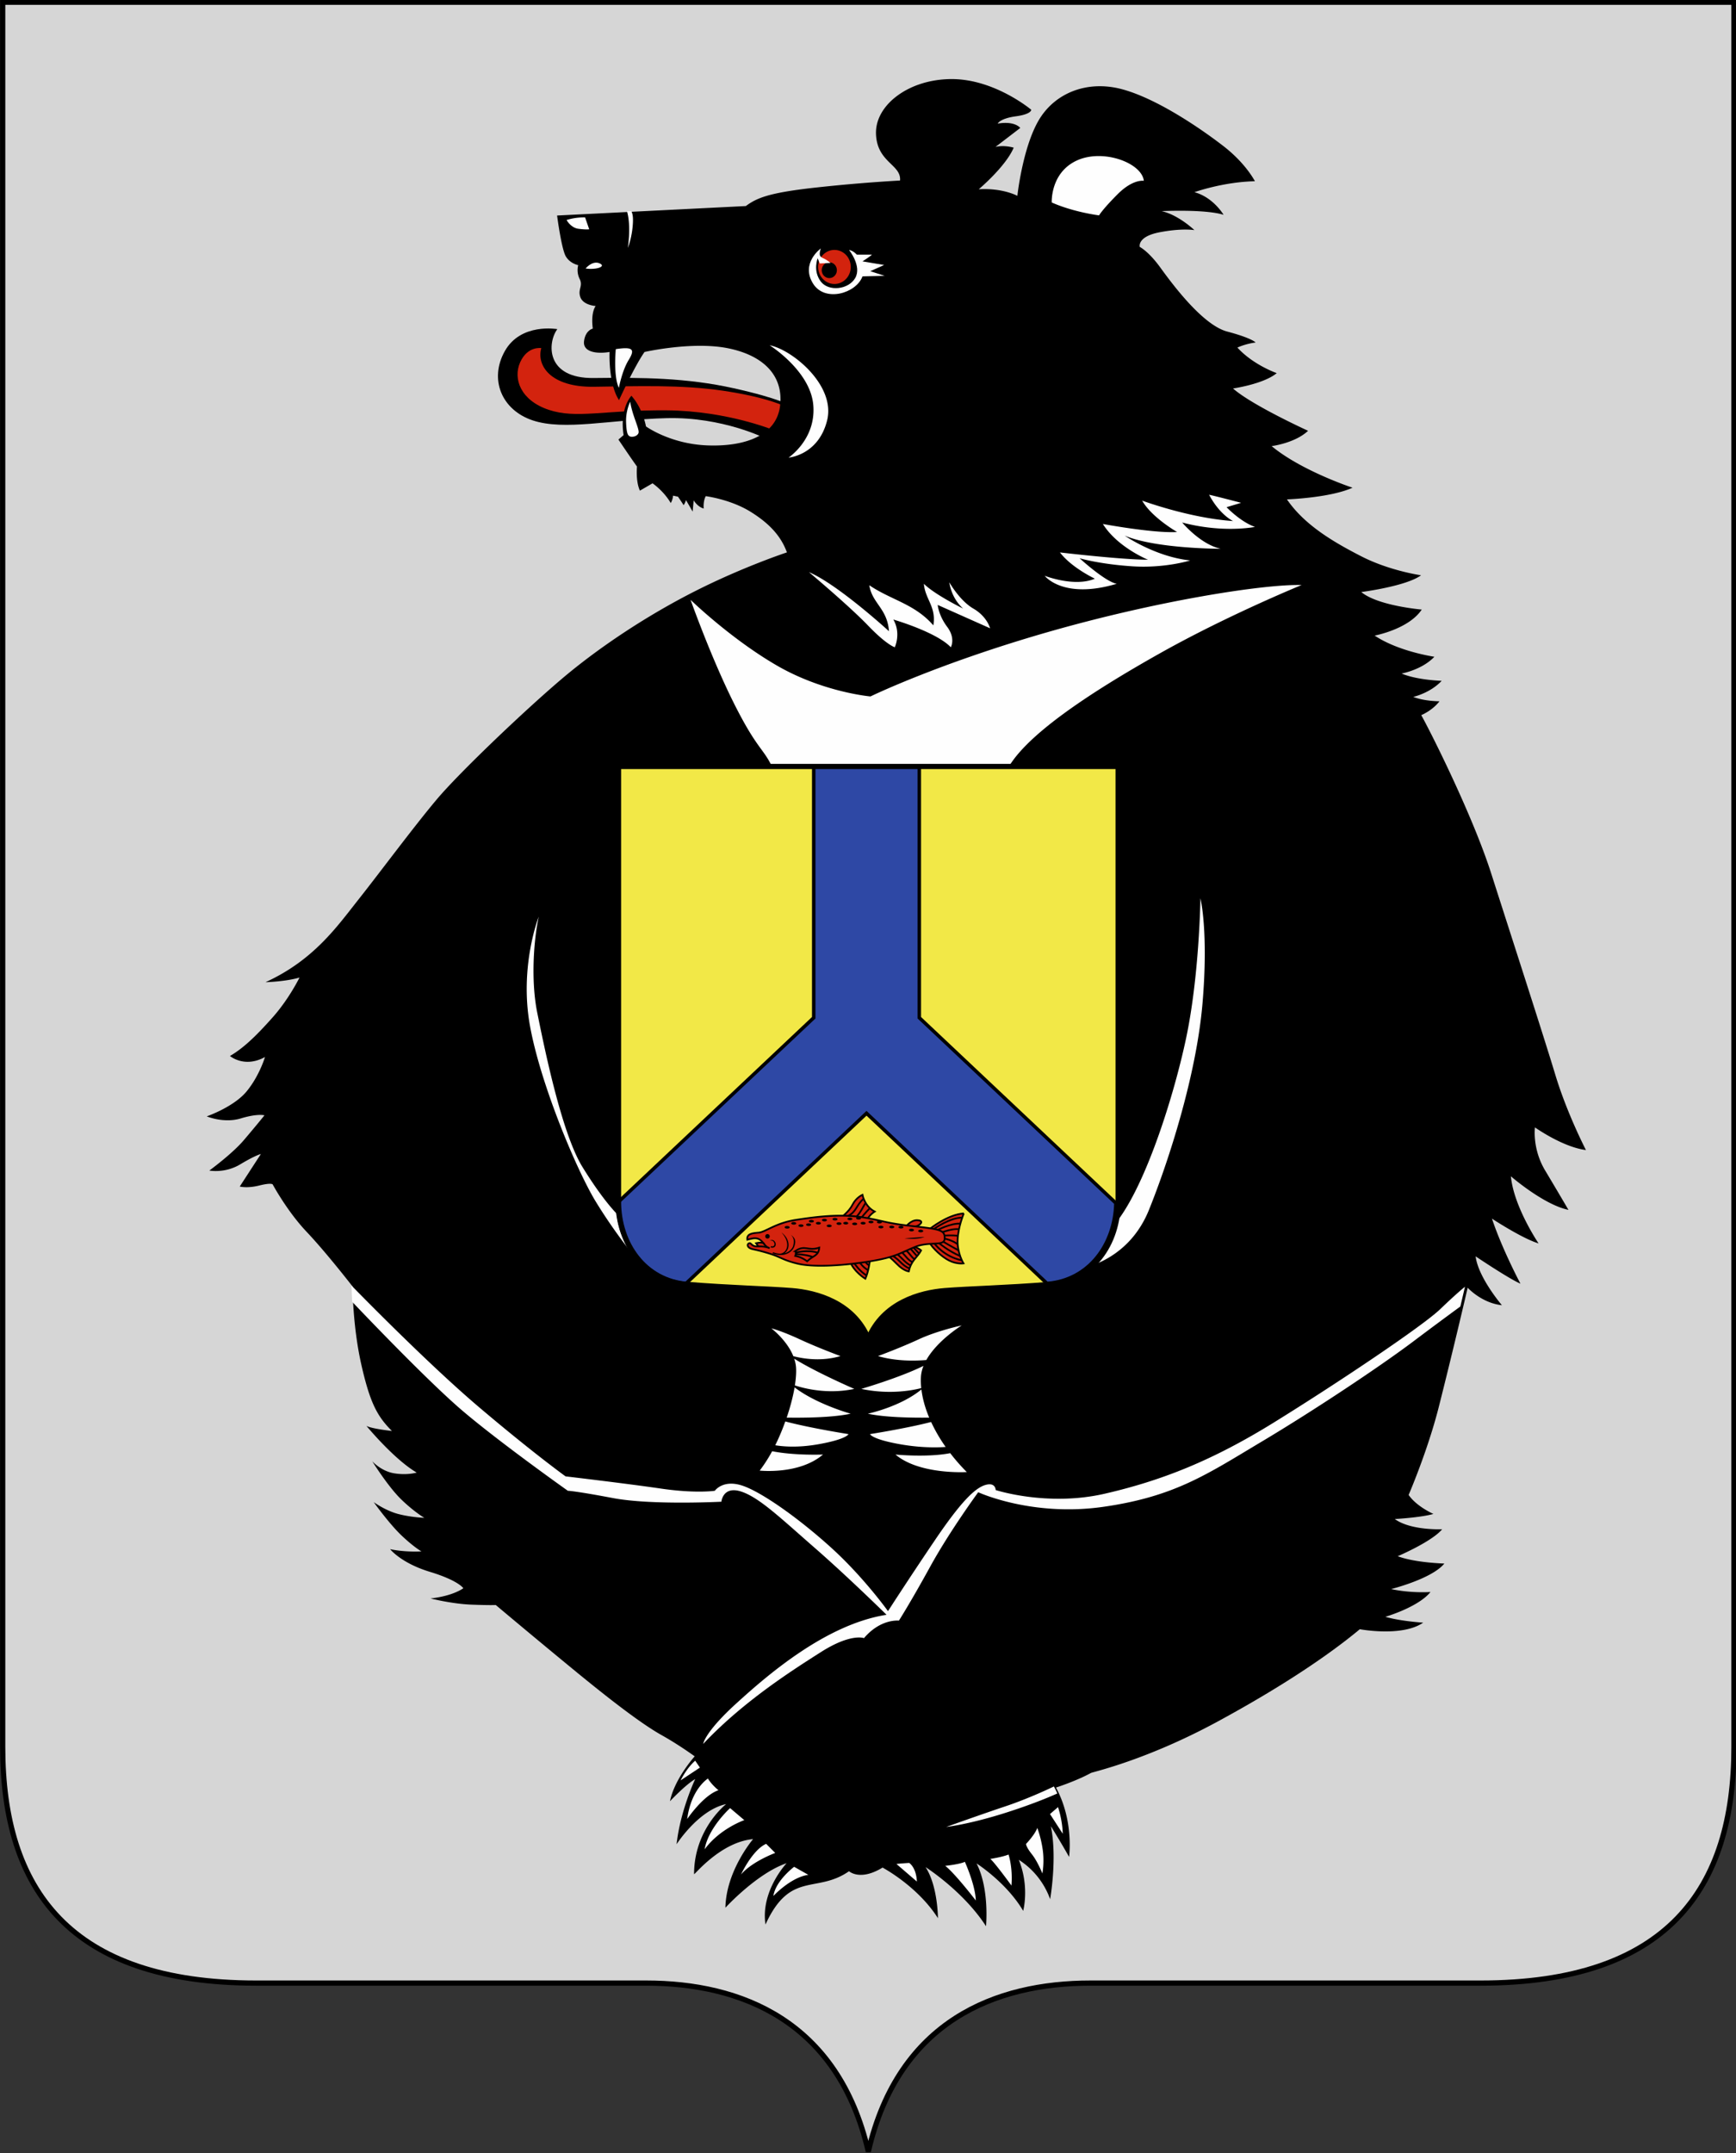 <svg xmlns="http://www.w3.org/2000/svg" width="500" height="620" viewBox="0 0 132.292 164.042"><rect x="0" y="0" width="132.292" height="164.042" fill="#333333" stroke="none"/><path style="font-variation-settings:normal;opacity:1;vector-effect:none;fill:#d6d6d6;fill-opacity:1;stroke:#000;stroke-width:.253;stroke-linecap:butt;stroke-linejoin:miter;stroke-miterlimit:4;stroke-dasharray:none;stroke-dashoffset:0;stroke-opacity:1;stop-color:#000;stop-opacity:1" d="M102.708 82.731v84.72c0 6.913-3.249 11.472-12.327 11.472H71.414c-4.574 0-9.325 1.807-10.803 8.182-1.478-6.375-6.228-8.182-10.802-8.182H30.842c-9.078 0-12.327-4.559-12.327-11.472v-84.72Z" transform="matrix(1.567 0 0 1.569 -28.807 -129.634)"/><path style="font-variation-settings:normal;opacity:1;vector-effect:none;fill:#000;fill-opacity:1;stroke:none;stroke-width:.066;stroke-linecap:butt;stroke-linejoin:miter;stroke-miterlimit:4;stroke-dasharray:none;stroke-dashoffset:0;stroke-opacity:1;stop-color:#000;stop-opacity:1" d="M45.487 98.605c-.486.658-.582 2.404 1.772 2.374 2.354-.03 4.517-.012 6.803.496 2.287.508 2.764.85 2.764.85l-1.204 1.595s-2.091-1.063-4.82-.992c-2.728.07-4.977.623-6.52.106-1.498-.502-2.124-1.989-1.346-3.366.78-1.382 2.551-1.063 2.551-1.063z" transform="matrix(1.567 0 0 1.569 -28.807 -129.634)"/><path style="font-variation-settings:normal;opacity:1;vector-effect:none;fill:#d3230e;fill-opacity:1;stroke:none;stroke-width:.066;stroke-linecap:butt;stroke-linejoin:miter;stroke-miterlimit:4;stroke-dasharray:none;stroke-dashoffset:0;stroke-opacity:1;stop-color:#000;stop-opacity:1" d="M47.259 101.404c2.09-.027 4.247-.109 6.282.192 2.239.33 3.108.8 3.108.8l-.496 1.17s-2.322-.995-5.365-1.018c-3.044-.022-4.37.427-5.726-.027-1.356-.454-1.741-1.503-1.383-2.305.359-.803 1.028-.69 1.028-.69-.24.854.462 1.905 2.552 1.878z" transform="matrix(1.567 0 0 1.569 -28.807 -129.634)"/><path style="font-variation-settings:normal;opacity:1;vector-effect:none;fill:#000;fill-opacity:1;stroke:none;stroke-width:.066;stroke-linecap:butt;stroke-linejoin:miter;stroke-miterlimit:4;stroke-dasharray:none;stroke-dashoffset:0;stroke-opacity:1;stop-color:#000;stop-opacity:1" d="M48.71 103.75c-.204-1.315.38-1.909.38-1.909.567.638.708 1.488.708 1.488s1.17.85 2.977.922c1.807.07 3.366-.461 3.543-1.914.178-1.453-.78-2.445-2.515-2.8-1.737-.354-4.076.178-4.076.178-.496.709-1.24 2.339-1.24 2.339-.531-.815-.46-2.34-.46-2.34-.638.107-1.312 0-1.24-.53.07-.532.425-.603.425-.603-.107-.815.141-1.099.141-1.099s-.602-.035-.744-.425c-.142-.39.142-.531-.035-.886-.177-.354-.071-.673-.071-.673s-.39-.07-.603-.425c-.212-.355-.425-1.985-.425-1.985l9.178-.46c.532-.39 1.098-.638 3.295-.886a80.098 80.098 0 0 1 4.205-.354c.071-.78-1.125-.87-1.169-2.268-.044-1.399 1.595-2.658 3.685-2.658 2.091 0 3.863 1.488 3.863 1.488s.035.213-.744.32c-.78.106-.886.354-.886.354.85-.142 1.098.212 1.098.212l-1.205.922c.426-.107.886.035.886.035-.39.921-1.7 2.02-1.7 2.02 1.169-.071 1.878.319 1.878.319s.248-2.304 1.027-3.65c.78-1.347 2.374-1.985 4.075-1.524 1.701.46 3.827 1.914 4.926 2.764 1.098.85 1.523 1.701 1.523 1.701-1.559.035-2.94.532-2.94.532.92.248 1.417 1.098 1.417 1.098-.922-.283-3.012-.177-3.012-.177.815.177 1.594.921 1.594.921s-.602-.106-1.7.106c-1.1.213-.957.71-.957.71s.425.212.992.991c.567.78 2.055 2.8 3.26 3.119 1.205.319 1.382.531 1.382.531-.532.071-.886.248-.886.248.78.85 1.913 1.24 1.913 1.24-.637.532-2.126.745-2.126.745.922.815 3.65 2.055 3.65 2.055-.638.602-1.772.744-1.772.744 1.453 1.205 3.934 2.02 3.934 2.02-1.099.496-3.19.567-3.19.567.851 1.24 2.233 2.055 3.615 2.764 1.382.708 2.906.921 2.906.921-.709.532-2.906.815-2.906.815.815.673 2.941.85 2.941.85-.638.957-2.291 1.264-2.291 1.264 1.169.78 2.905 1.028 2.905 1.028-.602.638-1.594.815-1.594.815.744.319 1.949.354 1.949.354-.567.603-1.382.78-1.382.78.531.213 1.275.213 1.275.213-.354.46-.886.673-.886.673.532.957 2.516 4.925 3.402 7.69.886 2.763 2.552 7.901 3.119 9.78.567 1.877 1.488 3.65 1.488 3.65-1.134-.143-2.48-1.1-2.48-1.1s-.142 1.028.495 2.091a200.882 200.882 0 0 1 1.134 1.914c-1.204-.248-2.799-1.63-2.799-1.63.142 1.488 1.347 3.26 1.347 3.26-.815-.248-2.268-1.205-2.268-1.205.496 1.488 1.386 3.16 1.386 3.16-.576-.25-2.18-1.328-2.18-1.328.125 1.028 1.278 2.373 1.278 2.373-.992-.106-1.665-.85-1.665-.85s-.648 2.802-1.404 5.788c-.541 2.136-1.467 4.275-1.467 4.275.39.567 1.205.922 1.205.922-.602.177-1.878.248-1.878.248.78.567 2.303.496 2.303.496-.496.602-2.161 1.31-2.161 1.31.85.32 2.268.355 2.268.355-.603.744-2.587 1.24-2.587 1.24.992.213 1.913.142 1.913.142-.602.744-2.197 1.205-2.197 1.205.744.213 1.808.283 1.843.283-1.028.71-3.083.32-3.083.32-1.276 1.062-3.473 2.622-6.945 4.5-3.473 1.878-6.095 2.445-6.13 2.48-.71.39-1.701.709-1.701.709.885 1.63.637 3.366.637 3.366-.46-.815-.885-1.488-.885-1.488.318 1.56-.036 3.543-.036 3.543a3.78 3.78 0 0 0-1.524-1.913c.532 1.311.213 2.48.213 2.48-.815-1.382-2.268-2.303-2.268-2.303.638 1.24.46 3.048.46 3.048-1.098-1.701-2.94-2.87-2.94-2.87.602.92.602 2.48.602 2.48-.992-1.56-2.693-2.457-2.693-2.457-1.098.673-1.63.177-1.63.177-1.589 1.104-2.857-.042-4.063 2.587-.248-1.63 1.027-2.977 1.027-2.977-1.452.496-2.976 2.162-2.976 2.162.035-1.807 1.346-3.331 1.346-3.331-1.594.142-2.87 1.772-2.87 1.7 0-2.196 1.56-3.401 1.56-3.401-1.347.284-2.41 1.949-2.41 1.949.177-1.63.906-3.165.906-3.165-.476.275-1.228 1.077-1.228 1.077.225-1.103 1.203-2.18 1.203-2.18s-.752-.551-1.604-1.027c-.852-.476-2.171-1.45-4.12-3.044a443.731 443.731 0 0 1-3.951-3.278s-.248.018-1.187-.018c-.94-.035-1.985-.3-1.985-.3 1.117-.125 1.595-.497 1.595-.497s-.23-.372-1.63-.797c-1.4-.425-1.931-1.099-1.931-1.099.78.16 1.523.107 1.523.107s-.354-.195-.956-.762c-.603-.567-1.365-1.63-1.365-1.63s.585.425 1.223.584c.638.16 1.24.178 1.24.178s-.496-.284-1.134-.904c-.638-.62-1.4-1.843-1.4-1.843s.426.479 1.064.585c.637.106 1.098-.035 1.098-.035-1.098-.638-2.445-2.268-2.445-2.268.248.141 1.24.248 1.24.248-.708-.709-1.063-1.347-1.488-3.225-.425-1.878-.425-3.791-.425-3.791s-1.278-1.647-2.23-2.65c-.952-1.002-1.654-2.305-1.654-2.305s-.05-.1-.651.05c-.601.15-.952.05-.952.05l1.027-1.578s-.25.05-1.002.5c-.752.452-1.504.302-1.504.302s1.103-.802 1.68-1.479c.576-.676 1.001-1.202 1.001-1.202s-.325-.1-1.152.15-1.654-.1-1.654-.1 1.303-.451 1.93-1.203c.626-.752.902-1.679.902-1.679-1.003.551-1.704-.05-1.704-.05.651-.376 1.278-.977 2.08-1.88.801-.901 1.302-1.929 1.302-1.929-.676.2-1.653.226-1.653.226 2.355-1.077 3.482-2.706 4.535-4.034 1.052-1.328 2.706-3.558 3.808-4.861 1.103-1.303 4.21-4.26 6.039-5.813 1.83-1.554 4.184-3.107 6.515-4.285 2.33-1.178 4.46-1.88 4.46-1.88-.276-.75-.802-1.377-1.78-1.979-.976-.601-2.167-.751-2.167-.751-.137.25-.1.601-.1.601-.313-.088-.488-.4-.488-.4l-.05.55a49.56 49.56 0 0 0-.326-.563c-.025.125-.113.25-.113.25-.125-.2-.276-.413-.276-.413l-.238-.05c-.012.2-.112.359-.112.359-.354-.602-.886-.957-.886-.957l-.614.355c-.213-.461-.142-1.17-.142-1.17-.283-.39-.902-1.31-.902-1.31z" transform="matrix(1.567 0 0 1.569 -28.807 -129.634)"/><path style="font-variation-settings:normal;opacity:1;vector-effect:none;fill:#fefefe;fill-opacity:1;stroke:none;stroke-width:.25;stroke-linecap:butt;stroke-linejoin:miter;stroke-miterlimit:4;stroke-dasharray:none;stroke-dashoffset:0;stroke-opacity:1;stop-color:#000;stop-opacity:1" d="M271.645 341.025c-1.36.02-2.715.28-3.922.848-4.83 2.273-4.547 7.672-4.547 7.672 4.072 1.8 8.713 2.367 8.713 2.367s.569-1.042 3.41-3.883c2.84-2.84 4.828-2.463 4.828-2.463-.284-2.486-4.403-4.598-8.482-4.54zm-85.862 10.108-.787.039c.802 2.755.147 6.707.147 6.707s.852-1.99.947-4.83c.033-.993-.11-1.571-.307-1.916zm-8.502 1.158s-1.609-.096-3.408.473c0 0 .757 1.422 2.178 1.611 1.42.19 1.988.094 1.988.094zm2.162 8.307c-1.123-.09-2.066 1.068-2.066 1.068 1.989.284 3.882-.379 2.557-.947a1.551 1.551 0 0 0-.49-.121zm31.807 15.162s7.5 4.686 8.035 10.98c.536 6.295-4.553 9.645-4.553 9.645s5.49-.404 7.098-6.832c1.607-6.429-6.428-12.99-10.58-13.793zm-26.457.543c-.465-.01-1.08.05-1.861.168 0 0-.474 5.02.568 7.103 0 0 .57-3.124 1.8-5.113.924-1.492.887-2.132-.507-2.158zm.791 9.828s-.84 1.64-.758 3.765c.082 2.126.34 2.397.664 2.58.324.184 1.325.095 1.61-.568.284-.663-1.137-3.22-1.516-5.777zm106.559 17.084c2.009 3.75 4.42 4.82 4.42 4.82-8.036-.536-16.74-3.75-16.74-3.75 1.74 3.08 6.427 5.76 6.427 5.76-4.286.268-13.66-1.473-13.66-1.473 2.678 4.286 8.303 6.563 8.303 6.563-4.822 0-16.206-1.34-16.206-1.34 2.143 2.812 6.428 4.82 6.428 4.82-3.75 1.607-9.24-.535-9.24-.535s3.349 4.42 13.26 1.473c-2.143-.402-6.832-4.688-6.832-4.688s3.617 1.073 9.644 1.475c6.027.402 10.713-1.072 10.713-1.072-6.428-.67-12.053-4.553-12.053-4.553 5.76 2.41 17.544 2.41 17.678 2.41-3.75-.804-7.098-4.822-7.098-4.822 7.634 2.009 13.393.804 13.393.804-2.678-.937-5.223-3.617-5.223-3.617l2.678-.803s-5.625-1.472-5.892-1.472zm-73.66 14.195s7.365 6.161 10.847 9.777c3.482 3.617 4.955 4.018 4.955 4.018s1.206-2.545-.267-5.09c0 0 7.901 2.278 10.58 5.09 0 0 .937-1.607-.67-3.75-1.607-2.143-1.74-4.018-1.74-4.018l9.642 4.286s-.535-2.142-3.08-3.616c-2.545-1.473-4.42-4.822-4.42-4.822s.268 2.813 2.545 4.822c0 0-5.223-2.545-7.232-4.554.217 2.82 2.316 4.222 1.742 7.634-3.443-3.96-7.766-4.638-11.787-7.365.502 3.315 3.322 4.258 3.617 8.438 0 0-9.375-8.573-14.733-10.85zm90.687 2.371c-7.008-.19-26.82 2.92-46.973 8.713-20.152 5.794-32.386 11.742-32.386 11.742s-8.714-.757-17.237-5.681c-8.523-4.925-15.877-12.055-15.877-12.055s3.945 11.108 8.301 19.63c4.356 8.524 5.303 7.578 7.197 12.124l42.436.133c2.84-6.63 15.98-15.074 28.48-22.082 12.501-7.008 26.059-12.524 26.059-12.524zm-18.625 57.516s-.19 14.206-2.652 25.76c-2.463 11.553-8.334 29.735-14.205 35.228-5.872 5.493-4.356 6.819-4.356 6.819.379-.19 8.144-1.706 11.742-10.608 3.599-8.902 8.713-24.62 9.85-37.879 1.136-13.258-.38-19.32-.38-19.32zM168.75 480.67s-3.616 9.108-1.607 20.09c2.009 10.982 8.706 26.651 12.054 32.142 3.348 5.491 6.963 9.91 6.963 9.91l-2.945-7.5s-2.546-2.41-6.43-8.705c-3.884-6.294-7.097-22.366-8.303-28.26-1.205-5.892-.67-13.391.268-17.677zm-34.465 67.723s.029 1.27.12 2.978c2.535 2.661 14.197 14.838 20.417 20.102 6.965 5.893 19.285 14.6 19.285 14.6s1.205-.002 8.303 1.337c7.098 1.34 19.955.67 19.955.67s.27-2.946 3.617-1.875c3.349 1.072 7.367 4.955 13.528 10.313 6.16 5.357 13.258 12.322 13.258 12.322-11.116 1.74-21.83 10.98-27.723 16.338-5.773 5.248-6.027 7.367-6.027 7.367 7.366-7.768 16.206-13.393 21.697-16.875 5.49-3.482 7.9-2.545 7.9-2.545 3.08-3.616 6.43-3.215 6.43-3.215s2.142-3.347 5.758-9.91c3.616-6.563 8.84-13.66 8.84-13.66s9.847 4.562 23.035 2.678c13.187-1.884 19.152-6.027 29.062-11.92s21.965-13.928 27.858-18.348a754.618 754.618 0 0 1 8.789-6.51l.853-3.625s-1.338 1.027-4.553 4.108c-3.214 3.08-18.615 13.393-30.535 20.76-11.313 6.99-20.623 10.694-31.205 13.124-10.581 2.431-20.09-.67-20.09-.67s0-1.473-1.875-.937-4.42 2.947-9.242 10.045c-4.821 7.098-8.705 13.125-8.705 13.125s-4.42-6.16-10.312-11.518c-5.893-5.357-12.857-10.312-16.473-11.517-3.616-1.206-5.09.937-5.09.937s-3.481.535-9.91-.402c-6.429-.938-17.566-2.244-17.566-2.244s-6.062-4.356-15.91-12.69c-9.85-8.333-23.489-22.343-23.489-22.343zm112.317 7.322s-4.419.938-7.9 2.545c-3.483 1.607-7.5 3.08-7.5 3.08 3.297.98 6.854.89 8.89.722 2.04-3.62 6.51-6.347 6.51-6.347zm-35.04.535s2.849 2.139 4.045 5.107c1.615.423 5.064 1.057 8.678-.017 0 0-4.018-1.473-7.5-3.08s-5.223-2.01-5.223-2.01zm4.21 5.563c.179.536.305 1.093.343 1.67.058.868-.023 1.984-.219 3.244 1.72.56 6.04 1.68 10.934.638 0 0-7.13-3.08-11.059-5.552zm23.796 1.328c-4.367 2.163-11.447 4.224-11.447 4.224 5.463 1.162 9.898.153 11.033-.146a12.63 12.63 0 0 1-.052-2.13 6.451 6.451 0 0 1 .466-1.948zm-23.726 3.947c-.284 1.67-.782 3.581-1.453 5.553 3.167.043 8.422.004 11.771-.721 0 0-6.322-1.757-10.318-4.832zm23.345.385c-3.91 3.2-9.86 4.447-9.86 4.447 3.194.69 8.082.756 11.294.725-.757-1.795-1.237-3.541-1.434-5.172zm-25.056 5.869a39.821 39.821 0 0 1-1.85 4.373c1.304.218 4.06.494 7.854-.17 5.357-.938 5.625-1.875 5.625-1.875s-7.07-1.11-11.63-2.328zm26.842.1c-4.564 1.178-11.246 2.228-11.246 2.228s.267.937 5.625 1.875c3.84.672 6.859.584 8.296.482a29.513 29.513 0 0 1-2.675-4.586zm-29.262 5.369a27.705 27.705 0 0 1-2.291 3.554s7.233.805 11.652-2.945c0 0-5.187.216-9.361-.61zm32.777.355c-4.259.83-10.074.254-10.074.254 4.42 3.75 13.125 3.215 13.125 3.215a35.996 35.996 0 0 1-3.05-3.469zm-46.943 56.459c-1.607 1.406-2.68 3.615-2.68 3.615l3.551-2.344zm2.344 3.281s-3.08 1.876-3.817 7.434c0 0 2.946-4.354 5.758-5.291 0 0-1.205-.937-1.941-2.143zm63.683 1.451s-4.374 2.132-8.92 3.647c-4.545 1.515-10.89 3.787-10.89 3.787s4.261-.472 11.08-2.65c4.783-1.528 7.88-2.833 9.363-3.498-.193-.43-.4-.858-.633-1.286zm.758 3.795-1.473 1.272 2.344 3.617c-.067-2.612-.87-4.889-.87-4.889zm-60.357.178s-4.018 3.616-4.688 7.566c2.813-3.816 7.299-5.355 7.299-5.355zm56.54 3.639c-.401 1.205-2.075 2.947-2.075 2.947s0 .536 1.072 1.875c1.071 1.34 1.941 3.549 1.941 3.549s.401-2.01.067-4.354c-.335-2.343-1.004-4.017-1.004-4.017zm-49.91 2.924c-2.544 1.138-4.62 5.625-4.62 5.625 2.075-2.411 6.294-3.952 6.294-3.952zm44.62 1.964c-1.139.47-3.348.803-3.348.803.804.67 3.885 4.889 3.885 4.889.268-3.348-.537-5.692-.537-5.692zm-8.035 1.34c-1.005.469-3.616.737-3.616.737 1.875 1.473 5.625 6.36 5.625 6.36-.067-2.812-2.01-7.097-2.01-7.097zm-10.247.2s-2.142.134-2.343.2l3.75 3.216s0-2.345-1.407-3.417zm-21.181.714s-3.417 2.545-3.819 5.358c0 0 3.149-3.416 6.43-3.885z" transform="matrix(.414 0 0 .415 -28.807 -129.634)"/><path style="font-variation-settings:normal;opacity:1;vector-effect:none;fill:#f2e847;fill-opacity:1;stroke:none;stroke-width:.265;stroke-linecap:butt;stroke-linejoin:miter;stroke-miterlimit:4;stroke-dasharray:none;stroke-dashoffset:0;stroke-opacity:1;stop-color:#000;stop-opacity:1" d="M72.76 119.843v21.133c0 2.04-1.257 3.853-3.357 4.02-2.1.167-3.885.207-5.073.3-1.187.095-2.991.582-3.719 2.33-.727-1.748-2.531-2.235-3.719-2.33-1.187-.094-2.973-.133-5.072-.3-2.1-.167-3.357-1.98-3.357-4.02v-21.133z" transform="matrix(1.567 0 0 1.569 -28.807 -129.634)"/><path style="font-variation-settings:normal;opacity:1;vector-effect:none;fill:#2e48a5;fill-opacity:1;stroke:#000;stroke-width:.638;stroke-linecap:butt;stroke-linejoin:miter;stroke-miterlimit:4;stroke-dasharray:none;stroke-dashoffset:0;stroke-opacity:1;stop-color:#000;stop-opacity:1" d="M219.365 452.95v46.275l-36.183 34.03c.175 7.534 4.885 14.144 12.672 14.763l33.228-31.254 33.229 31.254c7.786-.62 12.496-7.229 12.671-14.762L238.8 499.225v-46.276z" transform="matrix(.414 0 0 .415 -28.807 -129.634)"/><g style="stroke-width:.08;stroke-miterlimit:4;stroke-dasharray:none"><path style="font-variation-settings:normal;opacity:1;vector-effect:none;fill:#d3230e;fill-opacity:1;stroke:#000;stroke-width:.08;stroke-linecap:butt;stroke-linejoin:miter;stroke-miterlimit:4;stroke-dasharray:none;stroke-dashoffset:0;stroke-opacity:1;stop-color:#000;stop-opacity:1" d="M59.71 141.79s.376-.275.538-.613c.163-.338.451-.464.451-.464s.1.526.577.764c0 0-.276.176-.376.451-.1.276-1.19-.137-1.19-.137zm3.019.364s.213-.313.514-.313c.3 0 .225.175-.013.275-.238.1-.501.038-.501.038zm2.669-.664s-.251.614-.264 1.228c-.012.614.289 1.077.289 1.077s-.301.05-.652-.113c-.35-.162-.79-.563-.94-.826-.15-.264.013-.627.013-.627s.802-.676 1.554-.739zm-2.456 1.516s.363.088.514.225c-.165.327-.458.468-.552.978 0 0-.238-.013-.55-.326-.314-.313-.502-.426-.502-.426zm-1.842.701s-.05.527-.2.877c0 0-.551-.313-.74-.826z" transform="matrix(1.648 .029 -.029 1.651 -30.226 -143.043)"/><path style="font-variation-settings:normal;opacity:1;vector-effect:none;fill:#d3230e;fill-opacity:1;stroke:#000;stroke-width:.08;stroke-linecap:butt;stroke-linejoin:miter;stroke-miterlimit:4;stroke-dasharray:none;stroke-dashoffset:0;stroke-opacity:1;stop-color:#000;stop-opacity:1" d="M55.923 142.544c.326-.032.78-.46 1.718-.62.94-.16 2.02-.319 3.048-.177 1.027.142 1.027.248 2.374.372 1.347.124 1.47.177 1.47.55 0 .371-.69.123-1.364.407-.673.283-.868.496-2.214.726-1.347.23-2.534.284-3.19.142-.655-.142-.803-.289-1.217-.413a8.398 8.398 0 0 0-.877-.22c-.25-.05-.284-.207-.188-.263.12-.07.11.167.443.13l-.105-.144c.172-.042.204-.032.33-.02-.24-.294-.448-.215-.74-.136-.037-.257.186-.302.512-.334z" transform="matrix(1.648 .029 -.029 1.651 -30.226 -143.043)"/><path style="font-variation-settings:normal;opacity:1;vector-effect:none;fill:none;fill-opacity:1;stroke:#000;stroke-width:.08;stroke-linecap:butt;stroke-linejoin:miter;stroke-miterlimit:4;stroke-dasharray:none;stroke-dashoffset:0;stroke-opacity:1;stop-color:#000;stop-opacity:1" d="M56.152 143.014c.084.108.138.183.3.237-.248-.098-.526-.073-.526-.073m1.717.183c.443-.315.581.013 1.102-.176-.03.394-.259.352-.551.64 0 0-.238-.188-.551-.239 0 0 .05-.112 0-.225zm.028.072s.531-.16 1.019-.009m-1.028.08s.452 0 .78.115m1.94.266s.239.354.576.55m-.328-.594s.177.248.398.345m-.141-.38s.08.114.177.15m1.09-.443c.323.172.41.414.788.567m.044-.142c-.266-.135-.377-.31-.62-.505m.222-.08c.183.172.252.32.487.434m.07-.15c-.155-.12-.206-.245-.371-.381m.194-.089c.117.118.183.21.302.328m.08-.133s-.122-.12-.252-.26m.925-.865s.762-.567 1.328-.55m-1.142.586s.576-.32 1.036-.31m-.815.407s.452-.177.744-.15m-.655.31s.38-.036.629 0m-.614.138s.392.074.614.26m-.674-.115s.39.221.718.39m-.912-.32s.434.355.983.577m-1.196-.558s.434.593 1.276.753m-5.289-1.958c.384-.199.363-.499.688-.789m-.292.806c.187-.202.258-.397.398-.628m-.16.661s.17-.227.364-.422" transform="matrix(1.648 .029 -.029 1.651 -30.226 -143.043)"/><path style="color:#000;font-style:normal;font-variant:normal;font-weight:400;font-stretch:normal;font-size:medium;line-height:normal;font-family:sans-serif;font-variant-ligatures:normal;font-variant-position:normal;font-variant-caps:normal;font-variant-numeric:normal;font-variant-alternates:normal;font-variant-east-asian:normal;font-feature-settings:normal;font-variation-settings:normal;text-indent:0;text-align:start;text-decoration:none;text-decoration-line:none;text-decoration-style:solid;text-decoration-color:#000;letter-spacing:normal;word-spacing:normal;text-transform:none;writing-mode:lr-tb;direction:ltr;text-orientation:mixed;dominant-baseline:auto;baseline-shift:baseline;text-anchor:start;white-space:normal;shape-padding:0;shape-margin:0;inline-size:0;clip-rule:nonzero;display:inline;overflow:visible;visibility:visible;opacity:1;isolation:auto;mix-blend-mode:normal;color-interpolation:sRGB;color-interpolation-filters:linearRGB;solid-color:#000;solid-opacity:1;vector-effect:none;fill:#000;fill-opacity:1;fill-rule:nonzero;stroke:none;stroke-width:.319;stroke-linecap:butt;stroke-linejoin:miter;stroke-miterlimit:4;stroke-dasharray:none;stroke-dashoffset:0;stroke-opacity:1;color-rendering:auto;image-rendering:auto;shape-rendering:auto;text-rendering:auto;enable-background:accumulate;stop-color:#000;stop-opacity:1" d="M215.357 541.24c-.144.686-.839 1.263-1.586 1.461.37-.282.634-.7.702-1.21.108-.82-.247-1.824-1.341-2.603.882.922 1.188 1.847 1.093 2.571-.096.723-.585 1.245-1.256 1.334a3.86 3.86 0 0 1-1.309-.254l-.086.232c.483.182.96.268 1.407.272 1.21.012 2.3-.666 2.61-1.725.311-1.059.012-1.479-.715-2.035.64.613.626 1.271.481 1.957zm24.122-1.957c-1.021.047-3.663.316-3.663.316s2.308.274 3.663-.316zm-27.618 1.59a.449.449 0 0 1-.107.523c-.108.08-.26.116-.475.032l-.093.232c.277.11.537.067.714-.062.178-.13.358-.503.116-.906-.242-.404-.56-.48-.98-.283.673-.025.723.257.825.464z" transform="matrix(.414 .007 -.007 .415 -24.919 -131.23)"/><path style="opacity:1;fill:#000;stroke:none;stroke-width:.08;stroke-linejoin:round;stroke-miterlimit:4;stroke-dasharray:none" d="M56.445 142.706a.103.103 0 0 1-.103.104.103.103 0 0 1-.104-.104.103.103 0 0 1 .104-.103.103.103 0 0 1 .103.103z" transform="matrix(1.648 .029 -.029 1.651 -30.226 -143.043)"/><g style="stroke-width:.08;stroke-miterlimit:4;stroke-dasharray:none"><path style="opacity:1;fill:#000;stroke:none;stroke-width:.08;stroke-linejoin:round;stroke-miterlimit:4;stroke-dasharray:none" d="M57.397 142.249a.116.06 0 0 1-.116.06.116.06 0 0 1-.116-.06.116.06 0 0 1 .116-.06.116.06 0 0 1 .116.06zM57.698 142.061a.116.06 0 0 1-.116.06.116.06 0 0 1-.116-.06.116.06 0 0 1 .116-.06.116.06 0 0 1 .116.06zM58.036 142.161a.116.06 0 0 1-.116.06.116.06 0 0 1-.116-.06.116.06 0 0 1 .116-.06.116.06 0 0 1 .116.06zM58.387 142.111a.116.06 0 0 1-.116.06.116.06 0 0 1-.116-.06.116.06 0 0 1 .116-.06.116.06 0 0 1 .116.06zM58.512 141.948a.116.06 0 0 1-.116.06.116.06 0 0 1-.116-.06.116.06 0 0 1 .116-.06.116.06 0 0 1 .116.06zM58.838 142.036a.116.06 0 0 1-.116.06.116.06 0 0 1-.116-.06.116.06 0 0 1 .116-.06.116.06 0 0 1 .116.06zM59.114 141.886a.116.06 0 0 1-.116.06.116.06 0 0 1-.116-.06.116.06 0 0 1 .116-.06.116.06 0 0 1 .116.06zM59.34 142.149a.116.06 0 0 1-.117.06.116.06 0 0 1-.116-.06.116.06 0 0 1 .116-.06.116.06 0 0 1 .116.06zM59.79 142.036a.116.06 0 0 1-.116.06.116.06 0 0 1-.116-.06.116.06 0 0 1 .116-.06.116.06 0 0 1 .116.06zM59.602 141.836a.116.06 0 0 1-.116.06.116.06 0 0 1-.116-.06.116.06 0 0 1 .116-.06.116.06 0 0 1 .116.06zM60.103 142.011a.116.06 0 0 1-.116.06.116.06 0 0 1-.116-.06.116.06 0 0 1 .116-.06.116.06 0 0 1 .116.06zM60.517 142.036a.116.06 0 0 1-.116.06.116.06 0 0 1-.116-.06.116.06 0 0 1 .116-.06.116.06 0 0 1 .116.06zM60.291 141.81a.116.06 0 0 1-.116.06.116.06 0 0 1-.116-.06.116.06 0 0 1 .116-.059.116.06 0 0 1 .116.06zM60.905 141.998a.116.06 0 0 1-.116.06.116.06 0 0 1-.116-.06.116.06 0 0 1 .116-.06.116.06 0 0 1 .116.06zM61.268 141.936a.116.06 0 0 1-.115.06.116.06 0 0 1-.116-.06.116.06 0 0 1 .116-.06.116.06 0 0 1 .115.06zM61.732 142.161a.116.06 0 0 1-.116.06.116.06 0 0 1-.116-.06.116.06 0 0 1 .116-.06.116.06 0 0 1 .116.06zM62.233 142.149a.116.06 0 0 1-.116.06.116.06 0 0 1-.116-.06.116.06 0 0 1 .116-.06.116.06 0 0 1 .116.06zM63.148 142.274a.116.06 0 0 1-.116.06.116.06 0 0 1-.116-.06.116.06 0 0 1 .116-.06.116.06 0 0 1 .116.06zM63.574 142.312a.116.06 0 0 1-.116.06.116.06 0 0 1-.116-.06.116.06 0 0 1 .116-.06.116.06 0 0 1 .116.06zM62.659 142.149a.116.06 0 0 1-.116.06.116.06 0 0 1-.116-.06.116.06 0 0 1 .116-.06.116.06 0 0 1 .116.06zM61.657 141.936a.116.06 0 0 1-.116.06.116.06 0 0 1-.116-.06.116.06 0 0 1 .116-.06.116.06 0 0 1 .116.06zM60.692 141.773a.116.06 0 0 1-.116.06.116.06 0 0 1-.116-.06.116.06 0 0 1 .116-.06.116.06 0 0 1 .116.06z" transform="matrix(1.648 .029 -.029 1.651 -30.289 -143.003)"/></g></g><path style="font-variation-settings:normal;opacity:1;vector-effect:none;fill:none;fill-opacity:1;stroke:#000;stroke-width:.253;stroke-linecap:butt;stroke-linejoin:miter;stroke-miterlimit:4;stroke-dasharray:none;stroke-dashoffset:0;stroke-opacity:1;stop-color:#000;stop-opacity:1" d="M48.463 119.843v21.133c0 2.04 1.257 3.853 3.357 4.02 2.1.167 3.885.207 5.072.3 1.188.095 2.992.582 3.72 2.33.727-1.748 2.531-2.235 3.718-2.33 1.188-.094 2.973-.133 5.073-.3 2.1-.167 3.357-1.98 3.357-4.02v-21.133z" transform="matrix(1.567 0 0 1.569 -28.807 -129.634)"/><path style="opacity:1;fill:#d3230e;fill-opacity:1;stroke:none;stroke-width:.25;stroke-linejoin:round;stroke-miterlimit:4;stroke-dasharray:none" d="M223.08 358.258a3.002 3.125 0 0 0-2.902 3.125 3.002 3.125 0 0 0 3.002 3.125 3.002 3.125 0 0 0 3.002-3.125 3.002 3.125 0 0 0-3.002-3.125 3.002 3.125 0 0 0-.1 0zm-.873 2.271a1.392 1.45 0 0 1 .027 0 1.392 1.45 0 0 1 1.39 1.45 1.392 1.45 0 0 1-1.39 1.449 1.392 1.45 0 0 1-1.392-1.45 1.392 1.45 0 0 1 1.365-1.449z" transform="matrix(.414 0 0 .415 -28.807 -129.634)"/><path style="font-variation-settings:normal;opacity:1;vector-effect:none;fill:#fff;fill-opacity:1;stroke:none;stroke-width:.066;stroke-linecap:butt;stroke-linejoin:miter;stroke-miterlimit:4;stroke-dasharray:none;stroke-dashoffset:0;stroke-opacity:1;stop-color:#000;stop-opacity:1" d="M58.298 94.689s-.991.713-.376 1.703c.577.928 2.105.476 2.406-.35l1.077-.025-.701-.226.676-.3-1.052-.176s.5-.326.45-.326h-.726s-.175-.2-.376-.225c0 0 .627.777.301 1.353s-1.303.676-1.679.175c-.397-.53-.15-1.127-.15-1.127l.1.25.526-.025s-.175-.15-.35-.225c-.176-.076-.226-.15-.126-.476z" transform="matrix(1.567 0 0 1.569 -28.807 -129.634)"/></svg>